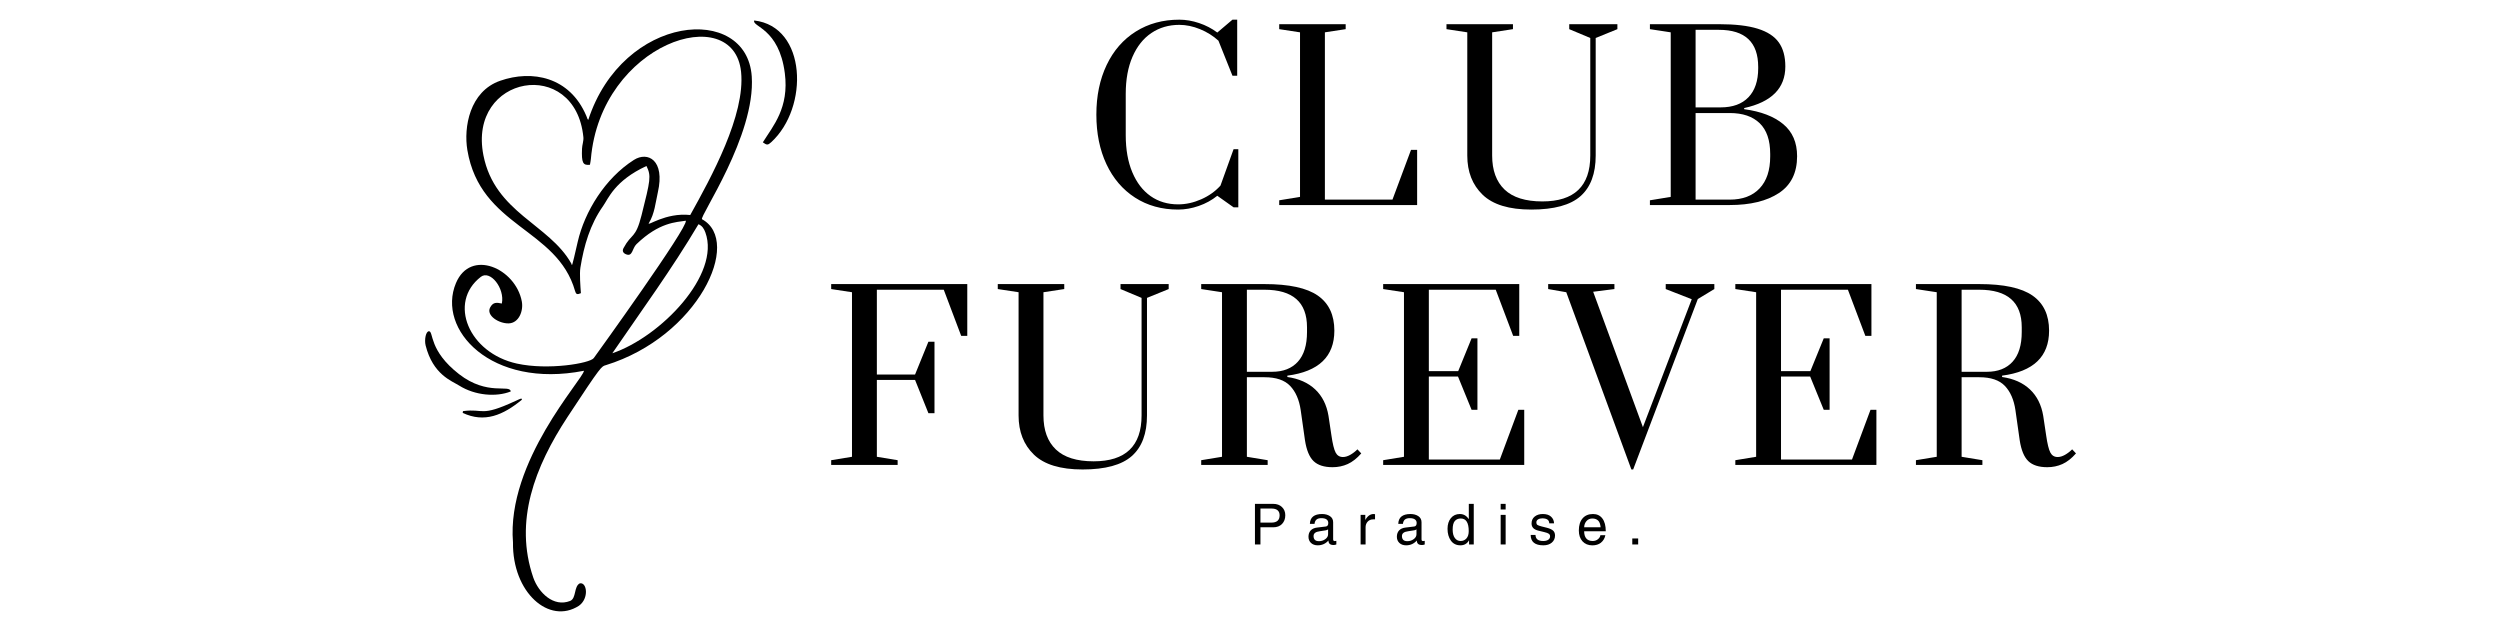 <svg version="1.0" preserveAspectRatio="xMidYMid meet" height="500" viewBox="0 0 1500 375" zoomAndPan="magnify" width="2000" xmlns:xlink="http://www.w3.org/1999/xlink" xmlns="http://www.w3.org/2000/svg"><defs><g></g></defs><path fill-rule="nonzero" fill-opacity="1" d="M 367.398 211.957 C 396.496 202.062 432.406 164.746 423.227 139.484 C 422.453 137.363 421.359 135.457 419.078 134.539 C 403.238 161.297 384.957 186.289 367.398 211.957 Z M 353.965 98.871 C 349.738 99.316 348.863 97.758 349.215 89.164 C 349.305 86.871 350.25 84.551 350.031 82.324 C 345.234 33.742 280.473 44.914 290.062 93.234 C 296.898 127.672 329.492 134.418 342.793 158.129 C 343.348 159.121 342.672 162.312 346.629 145.094 C 350.797 126.961 363.051 106.953 380.332 95.961 C 388.625 90.684 399.121 96 394.719 115.34 C 393.293 121.621 392.789 128.172 389.316 133.859 C 387.867 136.234 399.18 127.395 414.148 129.008 C 426.695 106.434 447.289 69.031 444.652 43.156 C 440.25 -0.004 360.457 25.711 354.52 95.461 C 354.422 96.586 354.16 97.699 353.965 98.871 Z M 350.391 222.461 C 294.523 233.441 261.926 197.621 273.562 169.879 C 282.34 148.949 309.348 161.023 313.082 180.828 C 314.18 186.648 311.262 193.848 305.219 194.031 C 299.344 194.207 291.543 189.281 294.078 184.504 C 295.832 181.199 297.922 181.449 301.105 182.113 C 303 173 294.109 161.77 288.492 166.113 C 268.609 181.473 281.215 211.812 310.16 218.156 C 328.953 222.277 353.988 217.98 356.258 214.848 C 358.609 211.602 412.996 136.215 411.5 132.426 C 405.793 133.336 395.539 133.305 381.879 146.5 C 379.234 149.055 379.637 154.266 375.574 152.551 C 373.859 151.828 373.191 150.582 374.133 148.824 C 379.027 139.68 381.32 143.547 384.941 129.094 C 390.215 108.031 390.852 105.625 387.879 99.594 C 368.742 108.469 364.996 119.18 361.883 123.582 C 354.023 134.684 350.371 147.375 348.242 160.559 C 347.641 164.266 348.246 171.887 348.547 175.898 C 346.301 176.91 345.602 176.582 345.043 174.609 C 334.25 136.676 288.199 136.414 280.418 90.055 C 278.133 76.438 281.723 54.883 300.086 48.465 C 319.23 41.773 341.797 46.043 351.758 69.445 C 352.809 71.902 352.102 70.961 352.965 71.922 C 373.746 8.281 448.059 1.906 451.047 45.832 C 453.457 81.25 419.242 130.461 421.227 131.547 C 445.578 144.875 418.793 202.004 363.523 219.09 C 360.879 219.91 361.16 218.742 340.531 250.156 C 320.828 280.16 308.355 312.734 319.977 346.582 C 323.141 355.547 332.094 364.508 342.098 360.555 C 345.906 358.965 344.219 351.848 347.891 350.008 C 352.184 349.148 353.566 359.02 347.363 363.453 C 329.488 375 307.359 355.496 307.793 325.445 C 303.801 276.879 349.777 227.703 350.391 222.461" fill="#000000"></path><path fill-rule="nonzero" fill-opacity="1" d="M 457.707 85.395 C 463.77 75.645 473.598 64.754 470.891 43.883 C 467.383 16.793 451.066 16.141 452.527 12.285 C 484.109 15.887 485.504 64.523 462.688 85.355 C 460.75 87.125 460.082 87.176 457.707 85.395" fill="#000000"></path><path fill-rule="nonzero" fill-opacity="1" d="M 306.453 234.871 C 297.84 238.312 285.102 237.387 275.488 231.336 C 271.027 228.523 259.777 224.773 255.379 207.285 C 254.508 203.824 255.531 198.555 257.473 198.758 C 260.207 199.043 257.277 210.363 275.406 224.465 C 292.516 237.773 305.973 230.375 306.453 234.871" fill="#000000"></path><path fill-rule="nonzero" fill-opacity="1" d="M 313.164 239.809 C 301.922 249.07 290.699 253.895 277.621 247.734 C 277.676 247.379 277.73 247.027 277.785 246.676 C 290.641 244.98 287.902 250.469 309.211 240.609 C 313.371 238.684 312.82 238.938 313.164 239.809" fill="#000000"></path><g fill-opacity="1" fill="#000000"><g transform="translate(750.22, 326.676)"><g><path d="M 6.047 -13.109 L 12.594 -13.109 C 14.238 -13.109 15.473 -13.469 16.297 -14.188 C 17.129 -14.914 17.547 -16.016 17.547 -17.484 C 17.547 -18.797 17.145 -19.801 16.344 -20.5 C 15.551 -21.195 14.348 -21.547 12.734 -21.547 L 6.047 -21.547 Z M 6.047 0 L 2.75 0 L 2.75 -24.359 L 13.703 -24.359 C 15.879 -24.359 17.629 -23.723 18.953 -22.453 C 20.285 -21.191 20.953 -19.547 20.953 -17.516 C 20.953 -15.398 20.305 -13.664 19.016 -12.312 C 17.734 -10.969 15.961 -10.297 13.703 -10.297 L 6.047 -10.297 Z M 6.047 0"></path></g></g></g><g fill-opacity="1" fill="#000000"><g transform="translate(783.823, 326.676)"><g><path d="M 13.031 -9.062 C 12.801 -8.832 12.363 -8.645 11.719 -8.5 C 11.07 -8.352 9.867 -8.164 8.109 -7.938 C 6.797 -7.781 5.832 -7.457 5.219 -6.969 C 4.613 -6.488 4.312 -5.848 4.312 -5.047 C 4.312 -4.078 4.566 -3.32 5.078 -2.781 C 5.598 -2.238 6.43 -1.969 7.578 -1.969 C 8.992 -1.969 10.254 -2.375 11.359 -3.188 C 12.473 -4 13.031 -4.984 13.031 -6.141 Z M 2.109 -12.344 C 2.172 -14.344 2.816 -15.828 4.047 -16.797 C 5.285 -17.773 7.078 -18.266 9.422 -18.266 C 11.305 -18.266 12.883 -17.836 14.156 -16.984 C 15.426 -16.129 16.062 -14.906 16.062 -13.312 L 16.062 -3.078 C 16.062 -2.379 16.375 -2.031 17 -2.031 C 17.258 -2.031 17.586 -2.078 17.984 -2.172 L 17.984 0 C 17.441 0.219 16.879 0.328 16.297 0.328 C 15.273 0.328 14.516 0.109 14.016 -0.328 C 13.516 -0.766 13.254 -1.445 13.234 -2.375 C 11.535 -0.445 9.398 0.516 6.828 0.516 C 5.148 0.516 3.801 0.039 2.781 -0.906 C 1.77 -1.863 1.266 -3.102 1.266 -4.625 C 1.266 -6.176 1.703 -7.43 2.578 -8.391 C 3.461 -9.359 4.754 -9.941 6.453 -10.141 L 11.719 -10.781 C 12.664 -10.926 13.141 -11.629 13.141 -12.891 C 13.141 -13.816 12.789 -14.531 12.094 -15.031 C 11.406 -15.531 10.363 -15.781 8.969 -15.781 C 7.719 -15.781 6.758 -15.504 6.094 -14.953 C 5.426 -14.398 5.023 -13.531 4.891 -12.344 Z M 2.109 -12.344"></path></g></g></g><g fill-opacity="1" fill="#000000"><g transform="translate(814.131, 326.676)"><g><path d="M 5.219 0 L 2.234 0 L 2.234 -17.75 L 5.047 -17.75 L 5.047 -14.797 L 5.125 -14.797 C 6.414 -17.109 8.078 -18.266 10.109 -18.266 C 10.43 -18.266 10.691 -18.227 10.891 -18.156 L 10.891 -15.062 L 9.781 -15.062 C 8.438 -15.062 7.336 -14.609 6.484 -13.703 C 5.641 -12.797 5.219 -11.672 5.219 -10.328 Z M 5.219 0"></path></g></g></g><g fill-opacity="1" fill="#000000"><g transform="translate(836.854, 326.676)"><g><path d="M 13.031 -9.062 C 12.801 -8.832 12.363 -8.645 11.719 -8.5 C 11.07 -8.352 9.867 -8.164 8.109 -7.938 C 6.797 -7.781 5.832 -7.457 5.219 -6.969 C 4.613 -6.488 4.312 -5.848 4.312 -5.047 C 4.312 -4.078 4.566 -3.32 5.078 -2.781 C 5.598 -2.238 6.43 -1.969 7.578 -1.969 C 8.992 -1.969 10.254 -2.375 11.359 -3.188 C 12.473 -4 13.031 -4.984 13.031 -6.141 Z M 2.109 -12.344 C 2.172 -14.344 2.816 -15.828 4.047 -16.797 C 5.285 -17.773 7.078 -18.266 9.422 -18.266 C 11.305 -18.266 12.883 -17.836 14.156 -16.984 C 15.426 -16.129 16.062 -14.906 16.062 -13.312 L 16.062 -3.078 C 16.062 -2.379 16.375 -2.031 17 -2.031 C 17.258 -2.031 17.586 -2.078 17.984 -2.172 L 17.984 0 C 17.441 0.219 16.879 0.328 16.297 0.328 C 15.273 0.328 14.516 0.109 14.016 -0.328 C 13.516 -0.766 13.254 -1.445 13.234 -2.375 C 11.535 -0.445 9.398 0.516 6.828 0.516 C 5.148 0.516 3.801 0.039 2.781 -0.906 C 1.77 -1.863 1.266 -3.102 1.266 -4.625 C 1.266 -6.176 1.703 -7.43 2.578 -8.391 C 3.461 -9.359 4.754 -9.941 6.453 -10.141 L 11.719 -10.781 C 12.664 -10.926 13.141 -11.629 13.141 -12.891 C 13.141 -13.816 12.789 -14.531 12.094 -15.031 C 11.406 -15.531 10.363 -15.781 8.969 -15.781 C 7.719 -15.781 6.758 -15.504 6.094 -14.953 C 5.426 -14.398 5.023 -13.531 4.891 -12.344 Z M 2.109 -12.344"></path></g></g></g><g fill-opacity="1" fill="#000000"><g transform="translate(867.161, 326.676)"><g><path d="M 4.438 -8.938 C 4.438 -6.738 4.875 -5.047 5.75 -3.859 C 6.625 -2.672 7.785 -2.078 9.234 -2.078 C 10.609 -2.078 11.758 -2.582 12.688 -3.594 C 13.613 -4.613 14.078 -6.094 14.078 -8.031 C 14.078 -10.531 13.68 -12.41 12.891 -13.672 C 12.109 -14.941 10.91 -15.578 9.297 -15.578 C 7.766 -15.578 6.57 -15.07 5.719 -14.062 C 4.863 -13.062 4.438 -11.352 4.438 -8.938 Z M 17.094 0 L 14.281 0 L 14.281 -2.438 L 14.219 -2.438 C 13.094 -0.469 11.383 0.516 9.094 0.516 C 6.633 0.516 4.727 -0.422 3.375 -2.297 C 2.031 -4.18 1.359 -6.547 1.359 -9.391 C 1.359 -12.023 2.023 -14.16 3.359 -15.797 C 4.703 -17.441 6.5 -18.266 8.75 -18.266 C 10.969 -18.266 12.734 -17.258 14.047 -15.25 L 14.125 -15.438 L 14.125 -24.359 L 17.094 -24.359 Z M 17.094 0"></path></g></g></g><g fill-opacity="1" fill="#000000"><g transform="translate(898.165, 326.676)"><g><path d="M 2.234 -20.984 L 2.234 -24.359 L 5.219 -24.359 L 5.219 -20.984 Z M 5.219 0 L 2.234 0 L 2.234 -17.75 L 5.219 -17.75 Z M 5.219 0"></path></g></g></g><g fill-opacity="1" fill="#000000"><g transform="translate(917.31, 326.676)"><g><path d="M 12.25 -12.688 C 12.207 -13.75 11.828 -14.508 11.109 -14.969 C 10.398 -15.438 9.375 -15.672 8.031 -15.672 C 7.062 -15.672 6.227 -15.457 5.531 -15.031 C 4.844 -14.602 4.5 -13.984 4.5 -13.172 C 4.5 -12.535 4.703 -12.062 5.109 -11.75 C 5.523 -11.445 6.41 -11.125 7.766 -10.781 L 10.719 -10.047 C 12.508 -9.586 13.785 -9.008 14.547 -8.312 C 15.316 -7.613 15.703 -6.633 15.703 -5.375 C 15.703 -3.625 15.062 -2.203 13.781 -1.109 C 12.508 -0.023 10.812 0.516 8.688 0.516 C 6.195 0.516 4.312 0 3.031 -1.031 C 1.758 -2.062 1.113 -3.617 1.094 -5.703 L 3.984 -5.703 C 4.023 -4.473 4.426 -3.562 5.188 -2.969 C 5.957 -2.375 7.113 -2.078 8.656 -2.078 C 9.895 -2.078 10.883 -2.32 11.625 -2.812 C 12.363 -3.312 12.734 -4.004 12.734 -4.891 C 12.734 -5.516 12.492 -6.016 12.016 -6.391 C 11.535 -6.766 10.598 -7.113 9.203 -7.438 L 5.734 -8.281 C 4.328 -8.633 3.289 -9.16 2.625 -9.859 C 1.957 -10.566 1.625 -11.477 1.625 -12.594 C 1.625 -14.344 2.25 -15.723 3.5 -16.734 C 4.75 -17.754 6.379 -18.266 8.391 -18.266 C 10.523 -18.266 12.164 -17.738 13.312 -16.688 C 14.457 -15.645 15.062 -14.312 15.125 -12.688 Z M 12.25 -12.688"></path></g></g></g><g fill-opacity="1" fill="#000000"><g transform="translate(945.946, 326.676)"><g><path d="M 14.422 -10.297 C 14.266 -12.211 13.754 -13.57 12.891 -14.375 C 12.023 -15.176 10.883 -15.578 9.469 -15.578 C 8.02 -15.578 6.848 -15.066 5.953 -14.047 C 5.066 -13.035 4.598 -11.785 4.547 -10.297 Z M 17.266 -5.562 C 16.93 -3.727 16.031 -2.211 14.562 -1.016 C 13.27 0.004 11.57 0.523 9.469 0.547 C 6.977 0.523 5.004 -0.285 3.547 -1.891 C 2.086 -3.504 1.359 -5.672 1.359 -8.391 C 1.359 -11.504 2.109 -13.926 3.609 -15.656 C 5.109 -17.395 7.195 -18.266 9.875 -18.266 C 12.27 -18.266 14.141 -17.367 15.484 -15.578 C 16.836 -13.785 17.516 -11.227 17.516 -7.906 L 4.547 -7.906 C 4.547 -6.051 4.973 -4.613 5.828 -3.594 C 6.691 -2.582 7.984 -2.078 9.703 -2.078 C 10.922 -2.078 11.969 -2.441 12.844 -3.172 C 13.719 -3.91 14.195 -4.707 14.281 -5.562 Z M 17.266 -5.562"></path></g></g></g><g fill-opacity="1" fill="#000000"><g transform="translate(976.419, 326.676)"><g><path d="M 6.484 0 L 2.953 0 L 2.953 -3.594 L 6.484 -3.594 Z M 6.484 0"></path></g></g></g><g fill-opacity="1" fill="#000000"><g transform="translate(650.489, 123.024)"><g><path d="M 56.422 2.719 C 46.566 2.719 37.93 0.32 30.516 -4.469 C 23.098 -9.27 17.379 -15.961 13.359 -24.547 C 9.336 -33.141 7.328 -43.039 7.328 -54.25 C 7.328 -65.469 9.383 -75.395 13.5 -84.031 C 17.613 -92.664 23.441 -99.352 30.984 -104.094 C 38.535 -108.844 47.242 -111.219 57.109 -111.219 C 60.992 -111.219 64.945 -110.539 68.969 -109.188 C 73 -107.832 76.641 -105.938 79.891 -103.5 L 88.984 -111.219 L 91.828 -111.219 L 91.828 -77.594 L 88.984 -77.594 L 80.578 -98.609 C 77.41 -101.504 73.723 -103.812 69.516 -105.531 C 65.305 -107.25 61.172 -108.109 57.109 -108.109 C 50.773 -108.109 45.188 -106.477 40.344 -103.219 C 35.508 -99.969 31.734 -95.223 29.016 -88.984 C 26.305 -82.742 24.953 -75.328 24.953 -66.734 L 24.953 -41.906 C 24.953 -33.32 26.266 -25.91 28.891 -19.672 C 31.516 -13.43 35.176 -8.66 39.875 -5.359 C 44.582 -2.055 50.098 -0.406 56.422 -0.406 C 61.035 -0.406 65.645 -1.422 70.25 -3.453 C 74.863 -5.492 78.711 -8.234 81.797 -11.672 L 89.656 -33.5 L 92.5 -33.5 L 92.5 1.359 L 89.656 1.359 L 79.891 -5.562 C 76.641 -2.938 72.93 -0.898 68.766 0.547 C 64.609 1.992 60.492 2.719 56.422 2.719 Z M 56.422 2.719"></path></g></g></g><g fill-opacity="1" fill="#000000"><g transform="translate(762.106, 123.024)"><g><path d="M 5.422 0 L 5.422 -2.844 L 17.906 -4.891 L 17.906 -103.625 L 5.422 -105.531 L 5.422 -108.516 L 45.297 -108.516 L 45.297 -105.531 L 32.828 -103.625 L 32.828 -3.25 L 73.375 -3.25 L 84.5 -33.094 L 88.172 -33.094 L 88.172 0 Z M 5.422 0"></path></g></g></g><g fill-opacity="1" fill="#000000"><g transform="translate(864.229, 123.024)"><g><path d="M 54.531 2.719 C 41.238 2.719 31.516 -0.242 25.359 -6.172 C 19.211 -12.098 16.141 -19.941 16.141 -29.703 L 16.141 -103.625 L 3.656 -105.531 L 3.656 -108.516 L 43.547 -108.516 L 43.547 -105.531 L 31.062 -103.625 L 31.062 -29.703 C 31.062 -20.836 33.547 -14.031 38.516 -9.281 C 43.492 -4.539 51.047 -2.172 61.172 -2.172 C 80.348 -2.172 89.938 -11.348 89.938 -29.703 L 89.938 -100.234 L 77.312 -105.531 L 77.312 -108.516 L 106.203 -108.516 L 106.203 -105.531 L 93.188 -100.234 L 93.188 -29.703 C 93.188 -18.848 90.156 -10.727 84.094 -5.344 C 78.039 0.031 68.188 2.719 54.531 2.719 Z M 54.531 2.719"></path></g></g></g><g fill-opacity="1" fill="#000000"><g transform="translate(984.526, 123.024)"><g><path d="M 5.422 -2.844 L 17.906 -4.891 L 17.906 -103.625 L 5.422 -105.531 L 5.422 -108.516 L 46.797 -108.516 C 56.555 -108.516 64.332 -107.609 70.125 -105.797 C 75.914 -103.992 80.117 -101.258 82.734 -97.594 C 85.359 -93.926 86.672 -89.109 86.672 -83.141 C 86.672 -70.117 78.441 -61.801 61.984 -58.188 L 61.984 -57.516 C 72.023 -56.16 79.828 -53.176 85.391 -48.562 C 90.953 -43.945 93.734 -37.523 93.734 -29.297 C 93.734 -19.348 90.094 -11.977 82.812 -7.188 C 75.531 -2.395 65.695 0 53.312 0 L 5.422 0 Z M 47.875 -58.594 C 55.113 -58.594 60.676 -60.625 64.562 -64.688 C 68.445 -68.758 70.391 -74.551 70.391 -82.062 L 70.391 -82.875 C 70.391 -97.707 62.523 -105.125 46.797 -105.125 L 32.828 -105.125 L 32.828 -58.594 Z M 53.312 -3.25 C 61 -3.25 66.969 -5.488 71.219 -9.969 C 75.469 -14.445 77.594 -20.844 77.594 -29.156 L 77.594 -30.656 C 77.594 -38.883 75.488 -45.031 71.281 -49.094 C 67.07 -53.164 61.082 -55.203 53.312 -55.203 L 32.828 -55.203 L 32.828 -3.25 Z M 53.312 -3.25"></path></g></g></g><g fill-opacity="1" fill="#000000"><g transform="translate(493.288, 278.963)"><g><path d="M 5.422 0 L 5.422 -2.844 L 17.906 -4.891 L 17.906 -103.625 L 5.422 -105.531 L 5.422 -108.516 L 87.078 -108.516 L 87.078 -77.453 L 83.422 -77.453 L 72.969 -105.125 L 32.828 -105.125 L 32.828 -54.25 L 55.75 -54.25 L 63.75 -73.922 L 67.406 -73.922 L 67.406 -31.062 L 63.75 -31.062 L 55.75 -51 L 32.828 -51 L 32.828 -4.891 L 45.297 -2.844 L 45.297 0 Z M 5.422 0"></path></g></g></g><g fill-opacity="1" fill="#000000"><g transform="translate(595.005, 278.963)"><g><path d="M 54.531 2.719 C 41.238 2.719 31.516 -0.242 25.359 -6.172 C 19.211 -12.098 16.141 -19.941 16.141 -29.703 L 16.141 -103.625 L 3.656 -105.531 L 3.656 -108.516 L 43.547 -108.516 L 43.547 -105.531 L 31.062 -103.625 L 31.062 -29.703 C 31.062 -20.836 33.547 -14.031 38.516 -9.281 C 43.492 -4.539 51.047 -2.172 61.172 -2.172 C 80.348 -2.172 89.938 -11.348 89.938 -29.703 L 89.938 -100.234 L 77.312 -105.531 L 77.312 -108.516 L 106.203 -108.516 L 106.203 -105.531 L 93.188 -100.234 L 93.188 -29.703 C 93.188 -18.848 90.156 -10.727 84.094 -5.344 C 78.039 0.031 68.188 2.719 54.531 2.719 Z M 54.531 2.719"></path></g></g></g><g fill-opacity="1" fill="#000000"><g transform="translate(715.301, 278.963)"><g><path d="M 84.234 1.359 C 79.172 1.359 75.375 0.141 72.844 -2.297 C 70.312 -4.742 68.594 -8.906 67.688 -14.781 L 65.109 -32.953 C 64.203 -39.109 62.098 -43.926 58.797 -47.406 C 55.492 -50.883 50.363 -52.625 43.406 -52.625 L 32.828 -52.625 L 32.828 -4.891 L 45.297 -2.844 L 45.297 0 L 5.422 0 L 5.422 -2.844 L 17.906 -4.891 L 17.906 -103.625 L 5.422 -105.531 L 5.422 -108.516 L 43.406 -108.516 C 58.145 -108.516 68.812 -106.207 75.406 -101.594 C 82.008 -96.977 85.312 -89.973 85.312 -80.578 C 85.312 -65.016 75.91 -56.016 57.109 -53.578 L 57.109 -52.766 C 64.066 -51.766 69.645 -49.273 73.844 -45.297 C 78.051 -41.316 80.703 -36.031 81.797 -29.438 L 83.547 -17.766 C 84.273 -12.703 85.113 -9.266 86.062 -7.453 C 87.008 -5.648 88.477 -4.75 90.469 -4.75 C 91.82 -4.75 93.27 -5.176 94.812 -6.031 C 96.352 -6.895 97.801 -8.004 99.156 -9.359 L 101.453 -6.922 C 98.836 -3.93 96.125 -1.801 93.312 -0.531 C 90.508 0.727 87.484 1.359 84.234 1.359 Z M 48.016 -55.891 C 54.617 -55.891 59.75 -57.898 63.406 -61.922 C 67.07 -65.941 68.906 -71.883 68.906 -79.75 L 68.906 -82.609 C 68.906 -97.617 60.406 -105.125 43.406 -105.125 L 32.828 -105.125 L 32.828 -55.891 Z M 48.016 -55.891"></path></g></g></g><g fill-opacity="1" fill="#000000"><g transform="translate(824.477, 278.963)"><g><path d="M 5.422 0 L 5.422 -2.844 L 17.906 -4.891 L 17.906 -103.625 L 5.422 -105.531 L 5.422 -108.516 L 87.078 -108.516 L 87.078 -77.453 L 83.422 -77.453 L 72.969 -105.125 L 32.828 -105.125 L 32.828 -56.297 L 50.453 -56.297 L 58.469 -75.953 L 61.984 -75.953 L 61.984 -33.094 L 58.469 -33.094 L 50.328 -53.031 L 32.828 -53.031 L 32.828 -3.25 L 75.422 -3.25 L 86.531 -33.094 L 90.062 -33.094 L 90.062 0 Z M 5.422 0"></path></g></g></g><g fill-opacity="1" fill="#000000"><g transform="translate(932.839, 278.963)"><g><path d="M 45.984 2.719 L 6.922 -103.625 L -3.938 -105.531 L -3.938 -108.516 L 35.812 -108.516 L 35.812 -105.531 L 23.062 -103.906 L 52.906 -22.656 L 82.203 -99.422 L 66.594 -105.531 L 66.594 -108.516 L 95.766 -108.516 L 95.766 -105.531 L 85.859 -99.562 L 47.062 2.719 Z M 45.984 2.719"></path></g></g></g><g fill-opacity="1" fill="#000000"><g transform="translate(1035.777, 278.963)"><g><path d="M 5.422 0 L 5.422 -2.844 L 17.906 -4.891 L 17.906 -103.625 L 5.422 -105.531 L 5.422 -108.516 L 87.078 -108.516 L 87.078 -77.453 L 83.422 -77.453 L 72.969 -105.125 L 32.828 -105.125 L 32.828 -56.297 L 50.453 -56.297 L 58.469 -75.953 L 61.984 -75.953 L 61.984 -33.094 L 58.469 -33.094 L 50.328 -53.031 L 32.828 -53.031 L 32.828 -3.25 L 75.422 -3.25 L 86.531 -33.094 L 90.062 -33.094 L 90.062 0 Z M 5.422 0"></path></g></g></g><g fill-opacity="1" fill="#000000"><g transform="translate(1144.139, 278.963)"><g><path d="M 84.234 1.359 C 79.172 1.359 75.375 0.141 72.844 -2.297 C 70.312 -4.742 68.594 -8.906 67.688 -14.781 L 65.109 -32.953 C 64.203 -39.109 62.098 -43.926 58.797 -47.406 C 55.492 -50.883 50.363 -52.625 43.406 -52.625 L 32.828 -52.625 L 32.828 -4.891 L 45.297 -2.844 L 45.297 0 L 5.422 0 L 5.422 -2.844 L 17.906 -4.891 L 17.906 -103.625 L 5.422 -105.531 L 5.422 -108.516 L 43.406 -108.516 C 58.145 -108.516 68.812 -106.207 75.406 -101.594 C 82.008 -96.977 85.312 -89.973 85.312 -80.578 C 85.312 -65.016 75.91 -56.016 57.109 -53.578 L 57.109 -52.766 C 64.066 -51.766 69.645 -49.273 73.844 -45.297 C 78.051 -41.316 80.703 -36.031 81.797 -29.438 L 83.547 -17.766 C 84.273 -12.703 85.113 -9.266 86.062 -7.453 C 87.008 -5.648 88.477 -4.75 90.469 -4.75 C 91.82 -4.75 93.27 -5.176 94.812 -6.031 C 96.352 -6.895 97.801 -8.004 99.156 -9.359 L 101.453 -6.922 C 98.836 -3.93 96.125 -1.801 93.312 -0.531 C 90.508 0.727 87.484 1.359 84.234 1.359 Z M 48.016 -55.891 C 54.617 -55.891 59.75 -57.898 63.406 -61.922 C 67.07 -65.941 68.906 -71.883 68.906 -79.75 L 68.906 -82.609 C 68.906 -97.617 60.406 -105.125 43.406 -105.125 L 32.828 -105.125 L 32.828 -55.891 Z M 48.016 -55.891"></path></g></g></g></svg>